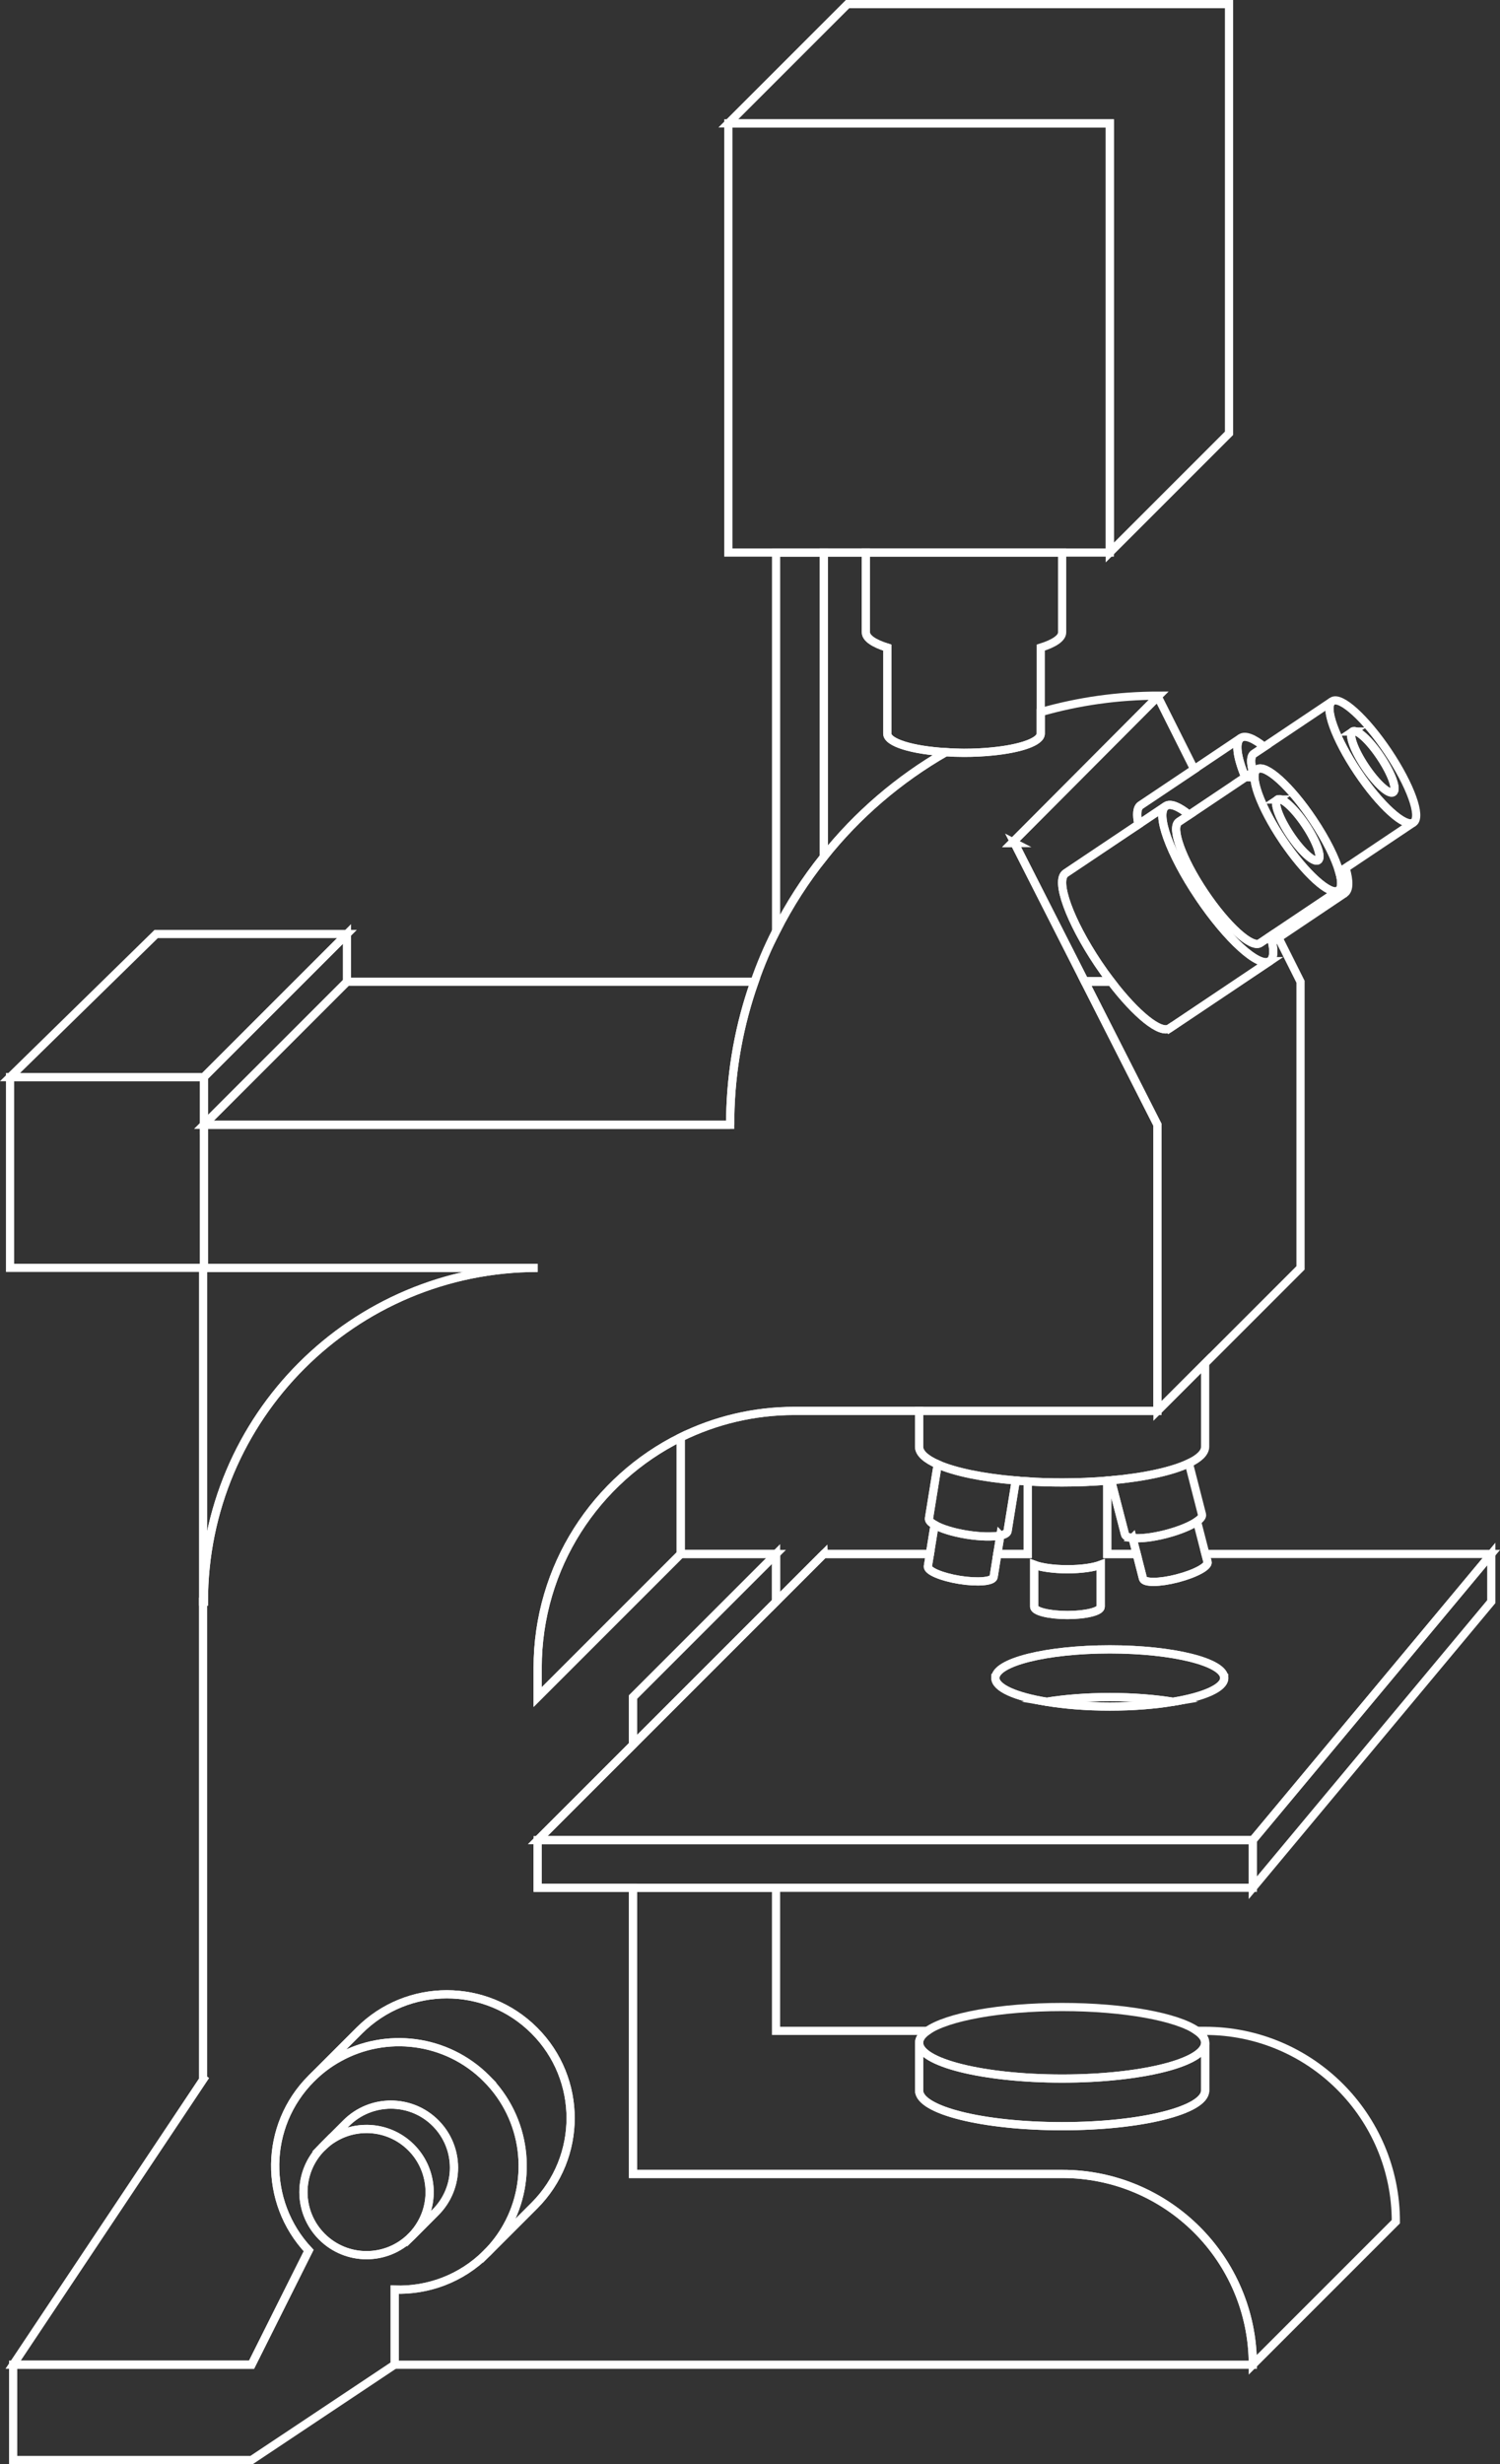 <svg xmlns="http://www.w3.org/2000/svg" id="Livello_2" viewBox="0 0 366.11 601.33"><rect x="0" y="0" width="366.11" height="601.33" fill="#333333" stroke="none"/><defs><style>.cls-1{fill:none;stroke:#fff;stroke-miterlimit:10;stroke-width:2px;}</style></defs><g id="Livello_1-2"><path class="cls-1" d="M244.15,374.71l-.74,4.52h7.41v-17.72c-.99-.05-1.95-.13-2.89-.21l-2,12.37c-.08.48-.72.84-1.77,1.05Z"></path><path class="cls-1" d="M277.44,379.23l-1-3.91c-1.07-.11-1.76-.43-1.87-.9l-3.4-13.17c-.31.03-.61.05-.92.08v17.9h7.19Z"></path><path class="cls-1" d="M201.06,379.23h25.9l1.15-7.13c-.94-.53-1.45-1.07-1.36-1.56l2.13-13.19c-2.89-1.28-4.55-2.74-4.55-4.32v-8.72h-30.43c-9.97,0-19.38,2.33-27.75,6.45v28.46h23.27v11.64l11.64-11.64Z"></path><path class="cls-1" d="M216.56,179.03v-20.99c-3.27-1.02-5.22-2.32-5.22-3.73v-19.48h-10.28v74.29c8.19-10.3,18.31-18.98,29.77-25.57-8.19-.49-14.27-2.33-14.27-4.53Z"></path><path class="cls-1" d="M255.45,415.29c4.42.74,9.72,1.17,15.42,1.17s11.02-.43,15.44-1.17c-4.42-.72-9.72-1.15-15.44-1.15s-11,.43-15.42,1.15Z"></path><polygon class="cls-1" points="305.78 460.68 363.98 390.86 363.98 379.23 305.78 449.05 305.78 460.68"></polygon><path class="cls-1" d="M287.36,385.17c-4.34,1.12-8.1,1.15-8.38.07l-1.54-6.01h-7.19v-17.9c-3.47.28-7.16.44-11,.44-2.91,0-5.73-.08-8.42-.26v17.72h-7.41l-.9,5.6c-.18,1.1-3.93,1.43-8.36.71-4.43-.72-7.87-2.2-7.69-3.32l.49-2.99h-25.9l-11.64,11.64-34.91,34.91-23.27,23.27h174.55l58.2-69.83h-69.76l.51,1.95c.28,1.08-3.02,2.87-7.37,3.99ZM252.41,381.86c1.74.67,4.73,1.1,8.13,1.1s6.37-.43,8.11-1.1v10.25c0,1.12-3.63,2.02-8.11,2.02s-8.13-.9-8.13-2.02v-10.25ZM298.8,409.48c0,2.43-4.96,4.57-12.5,5.81-4.42.74-9.72,1.17-15.44,1.17s-11-.43-15.42-1.17c-7.54-1.25-12.5-3.38-12.5-5.81,0-3.86,12.5-6.98,27.92-6.98s27.93,3.12,27.93,6.98Z"></path><path class="cls-1" d="M331.38,188.41c5.47,8.16,11.58,13.68,13.61,12.32,2.04-1.38-.74-9.11-6.22-17.28-5.49-8.18-11.58-13.7-13.61-12.32-2.05,1.36.74,9.1,6.22,17.28ZM330.12,178.52c1.02-.69,4.07,2.07,6.8,6.16,2.74,4.09,4.14,7.96,3.12,8.64-1.02.69-4.07-2.07-6.81-6.16-2.74-4.09-4.14-7.95-3.1-8.64Z"></path><path class="cls-1" d="M340.04,193.32c1.02-.67-.38-4.55-3.12-8.64-2.73-4.09-5.78-6.85-6.8-6.16-1.03.69.36,4.55,3.1,8.64,2.74,4.09,5.8,6.85,6.81,6.16Z"></path><path class="cls-1" d="M303.93,189.68l1.89-1.26c-.64-2.29-.62-3.92.22-4.48l2.53-1.69c-2.55-2.05-4.6-2.91-5.71-2.17-1.49,1.01-.96,4.69,1.08,9.6Z"></path><path class="cls-1" d="M326.68,217.33l-.83.55c.99.39,1.81.45,2.37.07,1.12-.76,1.12-2.99.2-6.13l-1.52,1.02c.63,2.28.61,3.92-.22,4.48Z"></path><path class="cls-1" d="M305.82,188.42l1.02-.69c2.04-1.38,8.15,4.14,13.61,12.32,3.24,4.83,5.53,9.49,6.45,12.79l1.52-1.02,16.57-11.1c-2.04,1.36-8.15-4.15-13.61-12.32-5.49-8.18-8.28-15.91-6.22-17.28l-16.59,11.12-2.53,1.69c-.84.56-.86,2.19-.22,4.48Z"></path><path class="cls-1" d="M325.86,217.88l-15.74,10.55c.15.51.26.98.37,1.44l1.56-1.04,16.19-10.87c-.56.38-1.38.32-2.37-.07Z"></path><path class="cls-1" d="M247.6,205.72l17.11,33.7,6.38.02c-1.02-1.34-2.03-2.75-3.03-4.24-7.01-10.46-10.58-20.35-7.96-22.1l17.78-11.91c-.53-2.38-.4-4.06.54-4.69l13.06-8.75-8.64-17.24h-.74l-35.09,35.22h.61Z"></path><path class="cls-1" d="M309.93,234.55l-7.43,4.98-.07.05-16.95,11.36c-2.22,1.5-8.22-3.42-14.28-11.36h-6.41l17.72,34.91v69.83l11.64-11.64,23.27-23.27v-69.83l-5.39-10.76-1.56,1.04c.52,2.37.39,4.05-.55,4.69Z"></path><path class="cls-1" d="M277.87,201.18l6.68-4.48c1.12-.76,3.17.1,5.71,2.15l13.68-9.17c-2.04-4.92-2.57-8.6-1.08-9.6l-11.4,7.65-13.06,8.75c-.94.62-1.07,2.31-.54,4.69Z"></path><polygon class="cls-1" points="189.41 449.05 154.5 449.05 131.23 449.05 131.23 460.68 154.5 460.68 189.41 460.68 305.78 460.68 305.78 449.05 189.41 449.05"></polygon><path class="cls-1" d="M259.24,530.51h-104.74v-69.83h-23.27v-11.63l23.27-23.27v-11.64l34.91-34.91h-23.27l-34.91,34.91v-7.16c0-24.65,14.22-45.98,34.91-56.21,8.37-4.12,17.78-6.45,27.75-6.45h88.61v-69.83l-17.72-34.91h6.41s-.07-.1-.11-.14l-6.38-.02-17.11-33.7h-.61l35.09-35.22.74-.74c-9.98,0-19.66,1.4-28.8,4.02v5.26c0,1.97-4.93,3.68-11.89,4.35-2.12.21-4.43.33-6.85.33-1.54,0-3.02-.05-4.45-.15-11.46,6.59-21.58,15.27-29.77,25.57-4.48,5.58-8.39,11.66-11.64,18.1-2.02,3.97-3.78,8.1-5.25,12.35-3.66,10.35-5.73,21.43-5.93,32.99-.02.59-.02,1.18-.02,1.79v.13H49.76v34.91h81.47c-45,0-81.47,36.47-81.47,81.45h-.2v116.38l.13.1L3.21,577.06h58.2l13.93-27.85c-11.1-11.84-10.9-30.41.64-41.97,0,0,.01-.01.02-.02l11.69-11.69c11.8-11.81,30.93-11.81,42.73,0,11.8,11.8,11.8,30.92,0,42.72l-11.69,11.69c-6.16,6.17-14.33,9.09-22.41,8.81v18.32h209.46c0-12.86-5.21-24.5-13.63-32.93-8.42-8.42-20.07-13.63-32.91-13.63Z"></path><polygon class="cls-1" points="270.87 134.84 299.97 105.74 299.97 1 206.87 1 177.77 30.1 270.87 30.1 270.87 134.84"></polygon><path class="cls-1" d="M242.95,409.48c0,2.43,4.96,4.57,12.5,5.81,4.42-.72,9.72-1.15,15.42-1.15s11.02.43,15.44,1.15c7.54-1.25,12.5-3.38,12.5-5.81,0-3.86-12.5-6.98-27.93-6.98s-27.92,3.12-27.92,6.98Z"></path><path class="cls-1" d="M276.43,375.32l1,3.91,1.54,6.01c.28,1.08,4.04,1.05,8.38-.07,4.35-1.12,7.65-2.91,7.37-3.99l-.51-1.95-2.05-7.96c-1.49,1.07-4.29,2.23-7.59,3.09-3.3.85-6.31,1.18-8.15.97Z"></path><path class="cls-1" d="M259.24,507.24c-19.28,0-34.91-3.91-34.91-8.74v11.64c0,4.83,15.63,8.72,34.91,8.72s34.91-3.89,34.91-8.72v-11.64c0,4.83-15.63,8.74-34.91,8.74Z"></path><path class="cls-1" d="M274.56,374.42c.11.48.8.79,1.87.9,1.84.21,4.84-.11,8.15-.97,3.3-.85,6.09-2.02,7.59-3.09.89-.62,1.33-1.22,1.2-1.69l-3.2-12.48c-4.02,1.92-10.79,3.42-19,4.15l3.4,13.17Z"></path><path class="cls-1" d="M224.33,498.5c0,4.83,15.63,8.74,34.91,8.74s34.91-3.91,34.91-8.74c0-1.02-.71-2-2-2.91-4.8-3.38-17.72-5.81-32.91-5.81s-28.11,2.43-32.91,5.81c-1.3.9-2,1.89-2,2.91Z"></path><path class="cls-1" d="M230.63,344.32h-6.31v8.72c0,1.58,1.66,3.04,4.55,4.32,4.17,1.84,10.94,3.25,19.05,3.94.94.08,1.91.16,2.89.21,2.69.18,5.52.26,8.42.26,3.84,0,7.54-.16,11-.44.31-.03.61-.05.92-.08,8.21-.74,14.98-2.23,19-4.15,2.55-1.22,3.99-2.59,3.99-4.06v-20.36l-11.64,11.64h-51.88Z"></path><polygon class="cls-1" points="211.34 134.84 259.24 134.84 270.87 134.84 270.87 30.1 177.77 30.1 177.77 134.84 189.41 134.84 201.06 134.84 211.34 134.84"></polygon><path class="cls-1" d="M260.54,394.12c4.48,0,8.11-.9,8.11-2.02v-10.25c-1.74.67-4.73,1.1-8.11,1.1s-6.39-.43-8.13-1.1v10.25c0,1.12,3.63,2.02,8.13,2.02Z"></path><path class="cls-1" d="M211.34,154.31c0,1.41,1.95,2.71,5.22,3.73v20.99c0,2.2,6.08,4.04,14.27,4.53,1.43.1,2.91.15,4.45.15,2.41,0,4.73-.11,6.85-.33,6.96-.67,11.89-2.38,11.89-4.35v-20.99c3.27-1.02,5.22-2.32,5.22-3.73v-19.48h-47.9v19.48Z"></path><path class="cls-1" d="M228.1,372.1c1.59.94,4.48,1.86,7.83,2.4,3.37.54,6.39.59,8.21.21,1.05-.21,1.69-.57,1.77-1.05l2-12.37c-8.11-.69-14.88-2.1-19.05-3.94l-2.13,13.19c-.08.49.43,1.03,1.36,1.56Z"></path><path class="cls-1" d="M235.94,374.5c-3.35-.54-6.24-1.46-7.83-2.4l-1.15,7.13-.49,2.99c-.18,1.12,3.25,2.59,7.69,3.32,4.43.72,8.18.39,8.36-.71l.9-5.6.74-4.52c-1.82.38-4.84.33-8.21-.21Z"></path><path class="cls-1" d="M201.06,134.84h-11.64v92.39c3.25-6.44,7.16-12.51,11.64-18.1v-74.29Z"></path><path class="cls-1" d="M154.5,460.68v69.83h104.74c12.84,0,24.48,5.21,32.91,13.63,8.42,8.42,13.63,20.07,13.63,32.93l34.91-34.91c0-12.86-5.21-24.5-13.63-32.93-8.42-8.42-20.07-13.63-32.91-13.63h-2c1.3.9,2,1.89,2,2.91v11.64c0,4.83-15.63,8.72-34.91,8.72s-34.91-3.89-34.91-8.72v-11.64c0-1.02.71-2,2-2.91h-36.92v-34.91h-34.91Z"></path><polygon class="cls-1" points="189.41 379.23 154.5 414.14 154.5 425.78 189.41 390.87 189.41 379.23"></polygon><path class="cls-1" d="M178.21,274.49v-.13c0-.61,0-1.2.02-1.79.2-11.56,2.27-22.65,5.93-32.99h-99.48l-34.91,34.91h128.45Z"></path><path class="cls-1" d="M131.23,406.98v7.16l34.91-34.91v-28.46c-20.69,10.23-34.91,31.56-34.91,56.21Z"></path><path class="cls-1" d="M131.23,309.4H49.57v81.45h.2c0-44.98,36.47-81.45,81.47-81.45Z"></path><path class="cls-1" d="M79.48,523.14l-.91.92c.3-.3.59-.58.92-.85,0-.01-.01-.04-.01-.07Z"></path><polygon class="cls-1" points="49.76 274.49 84.68 239.58 84.68 227.93 49.76 262.85 49.76 274.49"></polygon><polygon class="cls-1" points="84.68 227.93 38.12 227.93 2.45 262.85 49.76 262.85 84.68 227.93"></polygon><polygon class="cls-1" points="49.76 274.49 49.76 262.85 2.45 262.85 2.45 309.4 49.57 309.4 49.76 309.4 49.76 274.49"></polygon><path class="cls-1" d="M313.07,205.01c5.49,8.16,11.58,13.68,13.61,12.32.84-.56.86-2.2.22-4.48-.91-3.3-3.21-7.97-6.45-12.79-5.47-8.18-11.58-13.7-13.61-12.32-2.04,1.36.74,9.1,6.22,17.28ZM311.8,195.12c1.02-.69,4.07,2.07,6.82,6.16,2.74,4.09,4.12,7.96,3.1,8.64-1.02.69-4.07-2.07-6.81-6.16-2.73-4.09-4.12-7.95-3.1-8.64Z"></path><path class="cls-1" d="M321.72,209.92c1.02-.67-.36-4.55-3.1-8.64-2.74-4.09-5.8-6.85-6.82-6.16-1.02.69.38,4.55,3.1,8.64,2.74,4.09,5.8,6.85,6.81,6.16Z"></path><path class="cls-1" d="M292.51,218.79c7.01,10.46,14.81,17.51,17.42,15.77.94-.63,1.07-2.31.55-4.69-.1-.46-.22-.93-.37-1.44l-2.55,1.71c-2.04,1.38-8.13-4.14-13.61-12.32-5.49-8.16-8.26-15.91-6.22-17.28l2.53-1.69c-2.55-2.05-4.6-2.91-5.71-2.15-2.61,1.74.95,11.64,7.96,22.09Z"></path><path class="cls-1" d="M293.95,217.82c5.48,8.18,11.58,13.7,13.61,12.32l2.55-1.71,15.74-10.55.83-.55c-2.04,1.36-8.13-4.15-13.61-12.32-5.48-8.18-8.26-15.91-6.22-17.28l-1.02.69-1.89,1.26-13.68,9.17-2.53,1.69c-2.04,1.36.74,9.11,6.22,17.28Z"></path><path class="cls-1" d="M285.48,250.94l16.95-11.36.07-.05,7.43-4.98c-2.61,1.74-10.41-5.3-17.42-15.77-7.01-10.44-10.58-20.35-7.96-22.09l-6.68,4.48-17.78,11.91c-2.61,1.76.95,11.64,7.96,22.1,1,1.49,2.02,2.9,3.03,4.24.04.05.07.1.11.14,6.06,7.94,12.05,12.86,14.28,11.36Z"></path><path class="cls-1" d="M118.73,507.22c9.77,9.77,11.44,24.56,5.03,36.06-1.32,2.39-3,4.63-5.03,6.66l11.69-11.69c11.8-11.8,11.8-30.92,0-42.72-11.8-11.81-30.93-11.81-42.73,0l-11.69,11.69c2.03-2.03,4.26-3.71,6.66-5.03,11.49-6.43,26.3-4.76,36.08,5.03Z"></path><path class="cls-1" d="M118.73,549.94c2.03-2.03,3.71-4.26,5.03-6.66,6.42-11.5,4.74-26.29-5.03-36.06-9.77-9.79-24.59-11.46-36.08-5.03-2.39,1.32-4.63,3-6.66,5.03,0,0-.01.01-.02.02-11.55,11.57-11.74,30.13-.64,41.97l-13.93,27.85H3.21v23.27h58.2l34.91-23.27v-18.32c8.08.28,16.24-2.64,22.41-8.81ZM78.57,524.06l.91-.92,5.04-5.04c6.02-6.01,15.78-6.01,21.78,0,6.02,6.02,6.02,15.76,0,21.78l-5.93,5.95h-.01c-6.02,6.02-15.76,6.02-21.78.01-6.02-6.02-6.02-15.76,0-21.78Z"></path><path class="cls-1" d="M81.94,521.51c5.86-3.3,13.41-2.45,18.41,2.55,4.97,4.99,5.84,12.54,2.56,18.39-.68,1.22-1.53,2.35-2.55,3.39l5.93-5.95c6.02-6.02,6.02-15.76,0-21.78-6.01-6.01-15.76-6.01-21.78,0l-5.04,5.04s.01.06.01.07c.76-.65,1.59-1.22,2.45-1.7Z"></path><path class="cls-1" d="M100.35,545.84h0s.01-.01.01-.01c1.02-1.03,1.87-2.17,2.55-3.39,3.27-5.85,2.41-13.4-2.56-18.39-5-5-12.55-5.85-18.41-2.55-.86.48-1.69,1.05-2.45,1.7-.33.27-.62.55-.92.85-6.02,6.02-6.02,15.76,0,21.78,6.02,6.01,15.77,6.01,21.78,0Z"></path></g></svg>